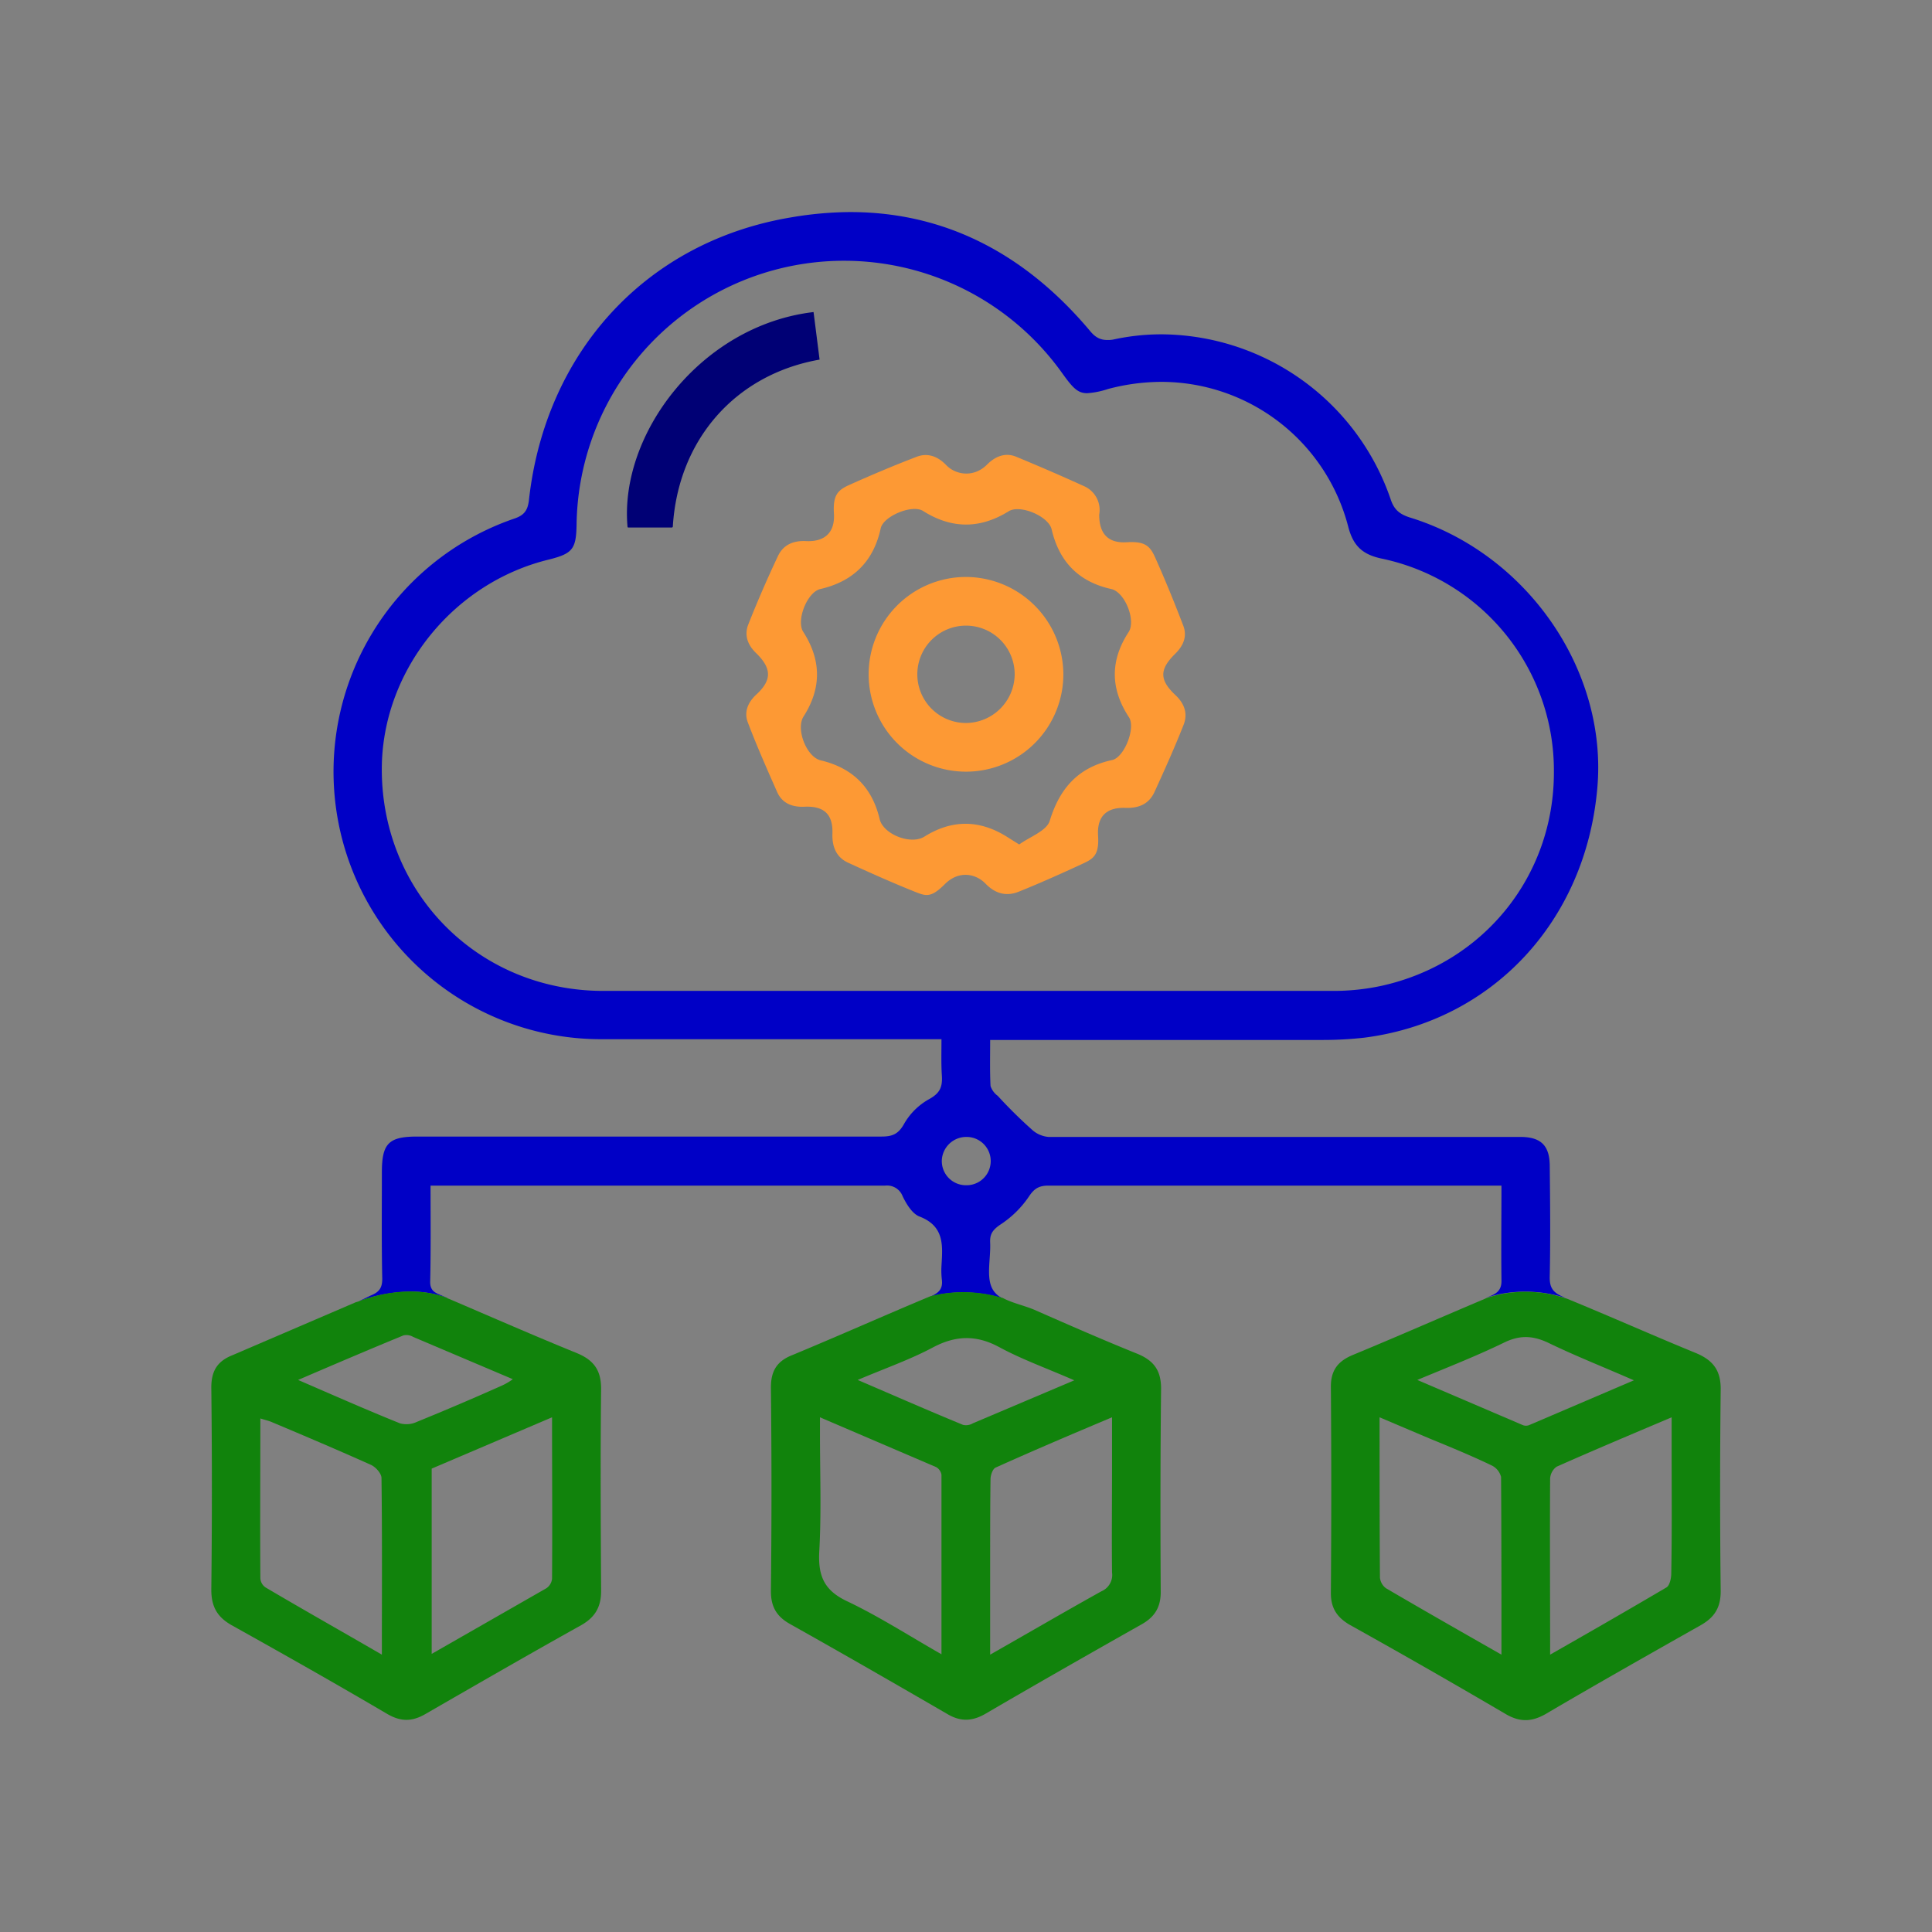 <svg id="Layer_1" data-name="Layer 1" xmlns="http://www.w3.org/2000/svg" width="512" height="512" viewBox="0 0 512 512">
  <rect x="0" y="0" width="512" height="512" fill="#808080" stroke="none"/>
  <defs>
    <style>
      .cls-1 {
        fill: #0000c6;
      }

      .cls-2 {
        fill: #fd9934;
      }

      .cls-3 {
        fill: #000075;
      }

      .cls-4 {
        fill: #11830c;
      }

      .cls-5 {
        fill: #fff;
      }
    </style>
  </defs>
  <g>
    <g>
      <path class="cls-1" d="M225.3,56.2a95.1,95.1,0,0,0-15.6,1.4c-38.5,6.4-65.1,35.7-69.5,74.7-.3,3-1.3,4.3-4.1,5.2A70.9,70.9,0,0,0,159,275.4h90.5c0,3.4-.1,6.5.1,9.6s-.5,4.7-3.4,6.3a17.3,17.3,0,0,0-6.7,6.7c-1.5,2.6-3.1,3.2-5.9,3.2h-123c-7.6,0-9.4,1.8-9.4,9.5,0,9.4-.1,18.8.1,28.2,0,2.4-.8,3.5-3,4.4L95,344.9a39.9,39.9,0,0,1,13.7-2.6,26.8,26.8,0,0,1,9.9,1.7l-1.6-.7c-1.7-.7-3-1.2-3-3.6.2-8.3.1-16.6.1-25.5H234.6a4.4,4.4,0,0,1,4.6,2.8c1,2.1,2.6,4.7,4.5,5.4,6.7,2.6,6.1,7.8,5.8,13.1a21.4,21.4,0,0,0,.1,3.6c.3,2.5-.8,3.5-3,4.5a32.4,32.4,0,0,1,8.6-1.1,35.5,35.5,0,0,1,10.6,1.6,5.8,5.8,0,0,1-2.6-2.2c-2-3.1-.6-8.3-.8-12.6-.1-2.2.6-3.3,2.6-4.7a26.8,26.8,0,0,0,7.6-7.4c1.5-2.3,2.8-3,5.3-3h120c0,8.5-.1,16.7,0,24.9.1,2.4-.8,3.5-3,4.4l-1,.4a33.1,33.1,0,0,1,10.2-1.6A35,35,0,0,1,415,344l-.7-.3c-2.9-1.2-3.7-2.6-3.6-5.6.2-9.7.1-19.4,0-29,0-5.5-2.3-7.8-7.8-7.8h-125a7.4,7.4,0,0,1-4.5-2,126,126,0,0,1-9-8.9,5.2,5.2,0,0,1-1.9-2.6c-.2-3.9-.1-7.9-.1-12.2h88.2a98.2,98.2,0,0,0,10.9-.6c33.9-4.3,58.7-30.8,61.8-66.1,2.8-31.3-18.7-62.3-49.8-71.8-2.7-.9-4.1-2.1-5-4.9a64.6,64.6,0,0,0-60.6-43.6,59.7,59.7,0,0,0-12.5,1.3,7.1,7.1,0,0,1-2,.2c-1.8,0-3.2-.7-4.7-2.6C271.4,67,250.2,56.2,225.3,56.2ZM198.4,262.6H159.7c-33.5-.1-59.3-26.8-58.5-60.2.7-25.3,19.2-48,44.2-54.1,6.4-1.6,7.3-2.8,7.4-9.4a70.9,70.9,0,0,1,49.5-66.5,71,71,0,0,1,79.2,26.5c2.8,3.9,4.1,5.3,6.6,5.3a21.8,21.8,0,0,0,5.5-1.1,55.4,55.4,0,0,1,13.9-1.9,51.2,51.2,0,0,1,49.8,38.4c1.3,5,3.7,7.3,8.7,8.4a57.4,57.4,0,0,1,45.8,56.7c0,27.5-18.7,50.7-45.9,56.6a60.2,60.2,0,0,1-12.7,1.3H198.4ZM256,314.1h-.1a6.4,6.4,0,0,1-6.3-6.8,6.5,6.5,0,0,1,6.4-6h.3a6.4,6.4,0,0,1-.3,12.8Z"/>
      <path class="cls-2" d="M291.3,136.4c0,5.1,2.4,7.6,7.3,7.3s6.2,1,7.6,4.2c2.6,5.8,5,11.7,7.3,17.7,1.2,2.9.2,5.4-2,7.6-4.3,4.2-4.3,7,.1,11.1,2.3,2.2,3.2,4.8,2.1,7.7-2.4,6.1-5.1,12.1-7.8,18-1.5,3.1-4.1,4.2-7.6,4.1-5.1-.2-7.6,2.3-7.3,7.3s-1,6.1-4.1,7.5c-5.6,2.6-11.2,5.1-16.9,7.4-3.2,1.3-6.2.6-8.8-2.1s-7.1-3.6-10.8.1-5,3.2-8,2c-6-2.4-11.8-5-17.7-7.7-3-1.4-4.2-4.1-4.1-7.6.2-5.2-2.2-7.5-7.6-7.2-3.2.1-5.7-1-7-3.8-2.7-6.1-5.4-12.2-7.8-18.5-1.1-2.8,0-5.4,2.3-7.5,4.1-3.8,4-6.9-.1-10.9-2.3-2.2-3.2-4.8-2.1-7.6q3.6-9.1,7.8-18c1.4-3.1,4.1-4.3,7.6-4.1,5,.2,7.6-2.4,7.3-7.3s1-6.2,4.1-7.6c5.8-2.6,11.7-5.1,17.7-7.4,3-1.2,5.7-.2,8,2.2s7.1,3.5,10.8-.2c2.2-2.2,4.8-3.2,7.6-2.1q9.2,3.8,18,7.8A6.9,6.9,0,0,1,291.3,136.4Zm-21.2,87.4c2.7-2,7.3-3.6,8.1-6.3,2.7-8.8,7.7-14.2,16.6-16.1,3.2-.8,6.2-8.5,4.4-11.3-5-7.6-5-15.1-.1-22.6,2-3.1-1-10.6-4.6-11.4-8.6-1.9-13.8-7.2-15.8-15.8-.8-3.5-8.4-6.7-11.4-4.8-7.6,4.7-15.1,4.7-22.7-.1-2.9-1.8-10.5,1.4-11.2,4.6-1.9,8.8-7.3,14.1-16,16.1-3.5.8-6.5,8.4-4.5,11.4,4.8,7.5,4.8,14.9.1,22.3-2.2,3.3.7,10.8,4.5,11.7,8.4,2,13.6,7.1,15.6,15.5.9,4.1,8.3,7,11.9,4.7,7.2-4.5,14.4-4.5,21.6-.1Z"/>
      <path class="cls-3" d="M178,139.8H166.5a.2.2,0,0,1-.2-.2c-2.2-24.6,19.5-53.4,49.3-56.9l1.6,12.6c-22.2,3.9-37.5,21.1-38.9,44.3C178.2,139.8,178.1,139.8,178,139.8Z"/>
      <path class="cls-2" d="M281.8,178.6a25.8,25.8,0,1,1-26-25.7A25.9,25.9,0,0,1,281.8,178.6Zm-12.9.2A12.9,12.9,0,1,0,256,191.6,13,13,0,0,0,268.9,178.8Z"/>
    </g>
    <path class="cls-4" d="M159.3,368.4c.1-5.1-1.8-7.9-6.4-9.8-11.3-4.6-22.5-9.5-33.7-14.3l-.5-.2c-.1,0-.1,0-.1-.1-10-3.9-20.9-.2-23.6.9l-.7.2-32.6,14c-4.1,1.6-5.7,4.2-5.7,8.6.2,17.8.2,35.7,0,53.6,0,4.4,1.5,7.2,5.4,9.4,13.8,7.7,27.6,15.5,41.2,23.5,3.6,2.1,6.6,2.1,10.2,0,13.7-7.9,27.4-15.8,41.2-23.5,3.9-2.2,5.4-5.1,5.3-9.5C159.2,403.6,159.1,386,159.3,368.4Zm-58.1,70.1c-10.7-6.2-20.8-11.9-30.8-17.8a3.1,3.1,0,0,1-1.4-2.5c-.1-14,0-27.9,0-42.3,1.2.4,2.2.6,3.1,1,8.8,3.7,17.5,7.4,26.2,11.3,1.3.6,2.8,2.3,2.8,3.5C101.3,407,101.2,422.3,101.2,438.5Zm9.3-61.7a6.5,6.5,0,0,1-4.5.4c-8.7-3.5-17.3-7.3-27-11.5,10-4.3,18.9-8.1,27.9-11.8a3.5,3.5,0,0,1,2.6.4l26.4,11.2a16.2,16.2,0,0,1-2.9,1.7Q121.8,372.2,110.5,376.8Zm35.8,41.6a3.5,3.5,0,0,1-1.5,2.5l-30.4,17.4V389.2l31.9-13.6C146.3,390.3,146.4,404.4,146.3,418.4Z"/>
    <path class="cls-5" d="M119.2,344.3h0l-.5-.2Z"/>
    <path class="cls-4" d="M307.7,368c0-4.8-1.9-7.4-6.2-9.2-9.2-3.7-18.3-7.7-27.4-11.7-2.6-1.1-5.9-1.8-8.3-3.1h0a36,36,0,0,0-19.2-.5c-12.2,5.1-24.3,10.5-36.6,15.6-4.1,1.6-5.7,4.2-5.7,8.6q.3,27,0,54c0,4.1,1.5,6.7,5.1,8.7,13.9,7.8,27.8,15.8,41.6,23.8,3.5,2.1,6.6,2,10.1,0,13.7-8,27.4-15.8,41.2-23.6,3.7-2,5.4-4.7,5.3-9C307.5,403.7,307.5,385.9,307.7,368Zm-58.2,70.4c-8.6-4.9-16.5-10-24.9-14-6-2.8-7.8-6.5-7.5-13,.6-10.4.2-20.9.2-31.4v-4.4l30.8,13.2a2.9,2.9,0,0,1,1.4,2Zm8.3-61.2a3.5,3.5,0,0,1-2.6.4c-9-3.7-17.9-7.6-27.9-11.9,7.3-3.1,13.9-5.4,19.9-8.6s11.5-3.4,17.6-.1,12.6,5.6,19.9,8.8Zm34.1,44.5c-9.7,5.4-19.3,11-29.5,16.8V413.4c0-7.1,0-14.2.1-21.4,0-1.1.6-2.8,1.4-3.1,10-4.5,20.1-8.8,30.8-13.3v12.9c0,9.4-.1,18.8,0,28.2A4.7,4.7,0,0,1,291.9,421.7Z"/>
    <path class="cls-4" d="M456,368.4c.1-5.2-2-7.9-6.5-9.8-11.5-4.7-22.9-9.8-34.4-14.5H415a33.3,33.3,0,0,0-21.1-.1l-.4.2h0c-11.6,4.9-23.2,10-34.8,14.8-4.2,1.7-6.1,4.2-6,8.8q.2,27,0,54c-.1,4.1,1.4,6.7,5,8.8,14,7.8,27.8,15.7,41.6,23.8,3.6,2,6.6,1.9,10.2-.1,13.6-8,27.4-15.8,41.2-23.6,3.7-2.1,5.3-4.7,5.3-9C455.8,403.8,455.8,386.1,456,368.4Zm-58.1,70.1c-10.7-6.1-20.7-11.8-30.6-17.6a4,4,0,0,1-1.6-2.8c-.1-14-.1-27.9-.1-42.5l13.2,5.6c5.6,2.3,11.2,4.6,16.6,7.2a4.7,4.7,0,0,1,2.4,3C397.9,406.8,397.9,422.2,397.9,438.5Zm7.5-60.9a2.3,2.3,0,0,1-2,0l-27.8-11.9c8.4-3.5,15.8-6.4,23-9.9,4.1-2,7.5-1.9,11.6,0,7.2,3.5,14.6,6.4,22.8,10ZM442.9,417c0,1.2-.4,3.2-1.3,3.7-10,5.9-20.1,11.7-30.8,17.8,0-16.2-.1-31.5,0-46.7a4.2,4.2,0,0,1,1.7-3.1c9.9-4.4,19.9-8.6,30.5-13.1v9.2C443,395.5,443.1,406.2,442.9,417Z"/>
  </g>
</svg>
